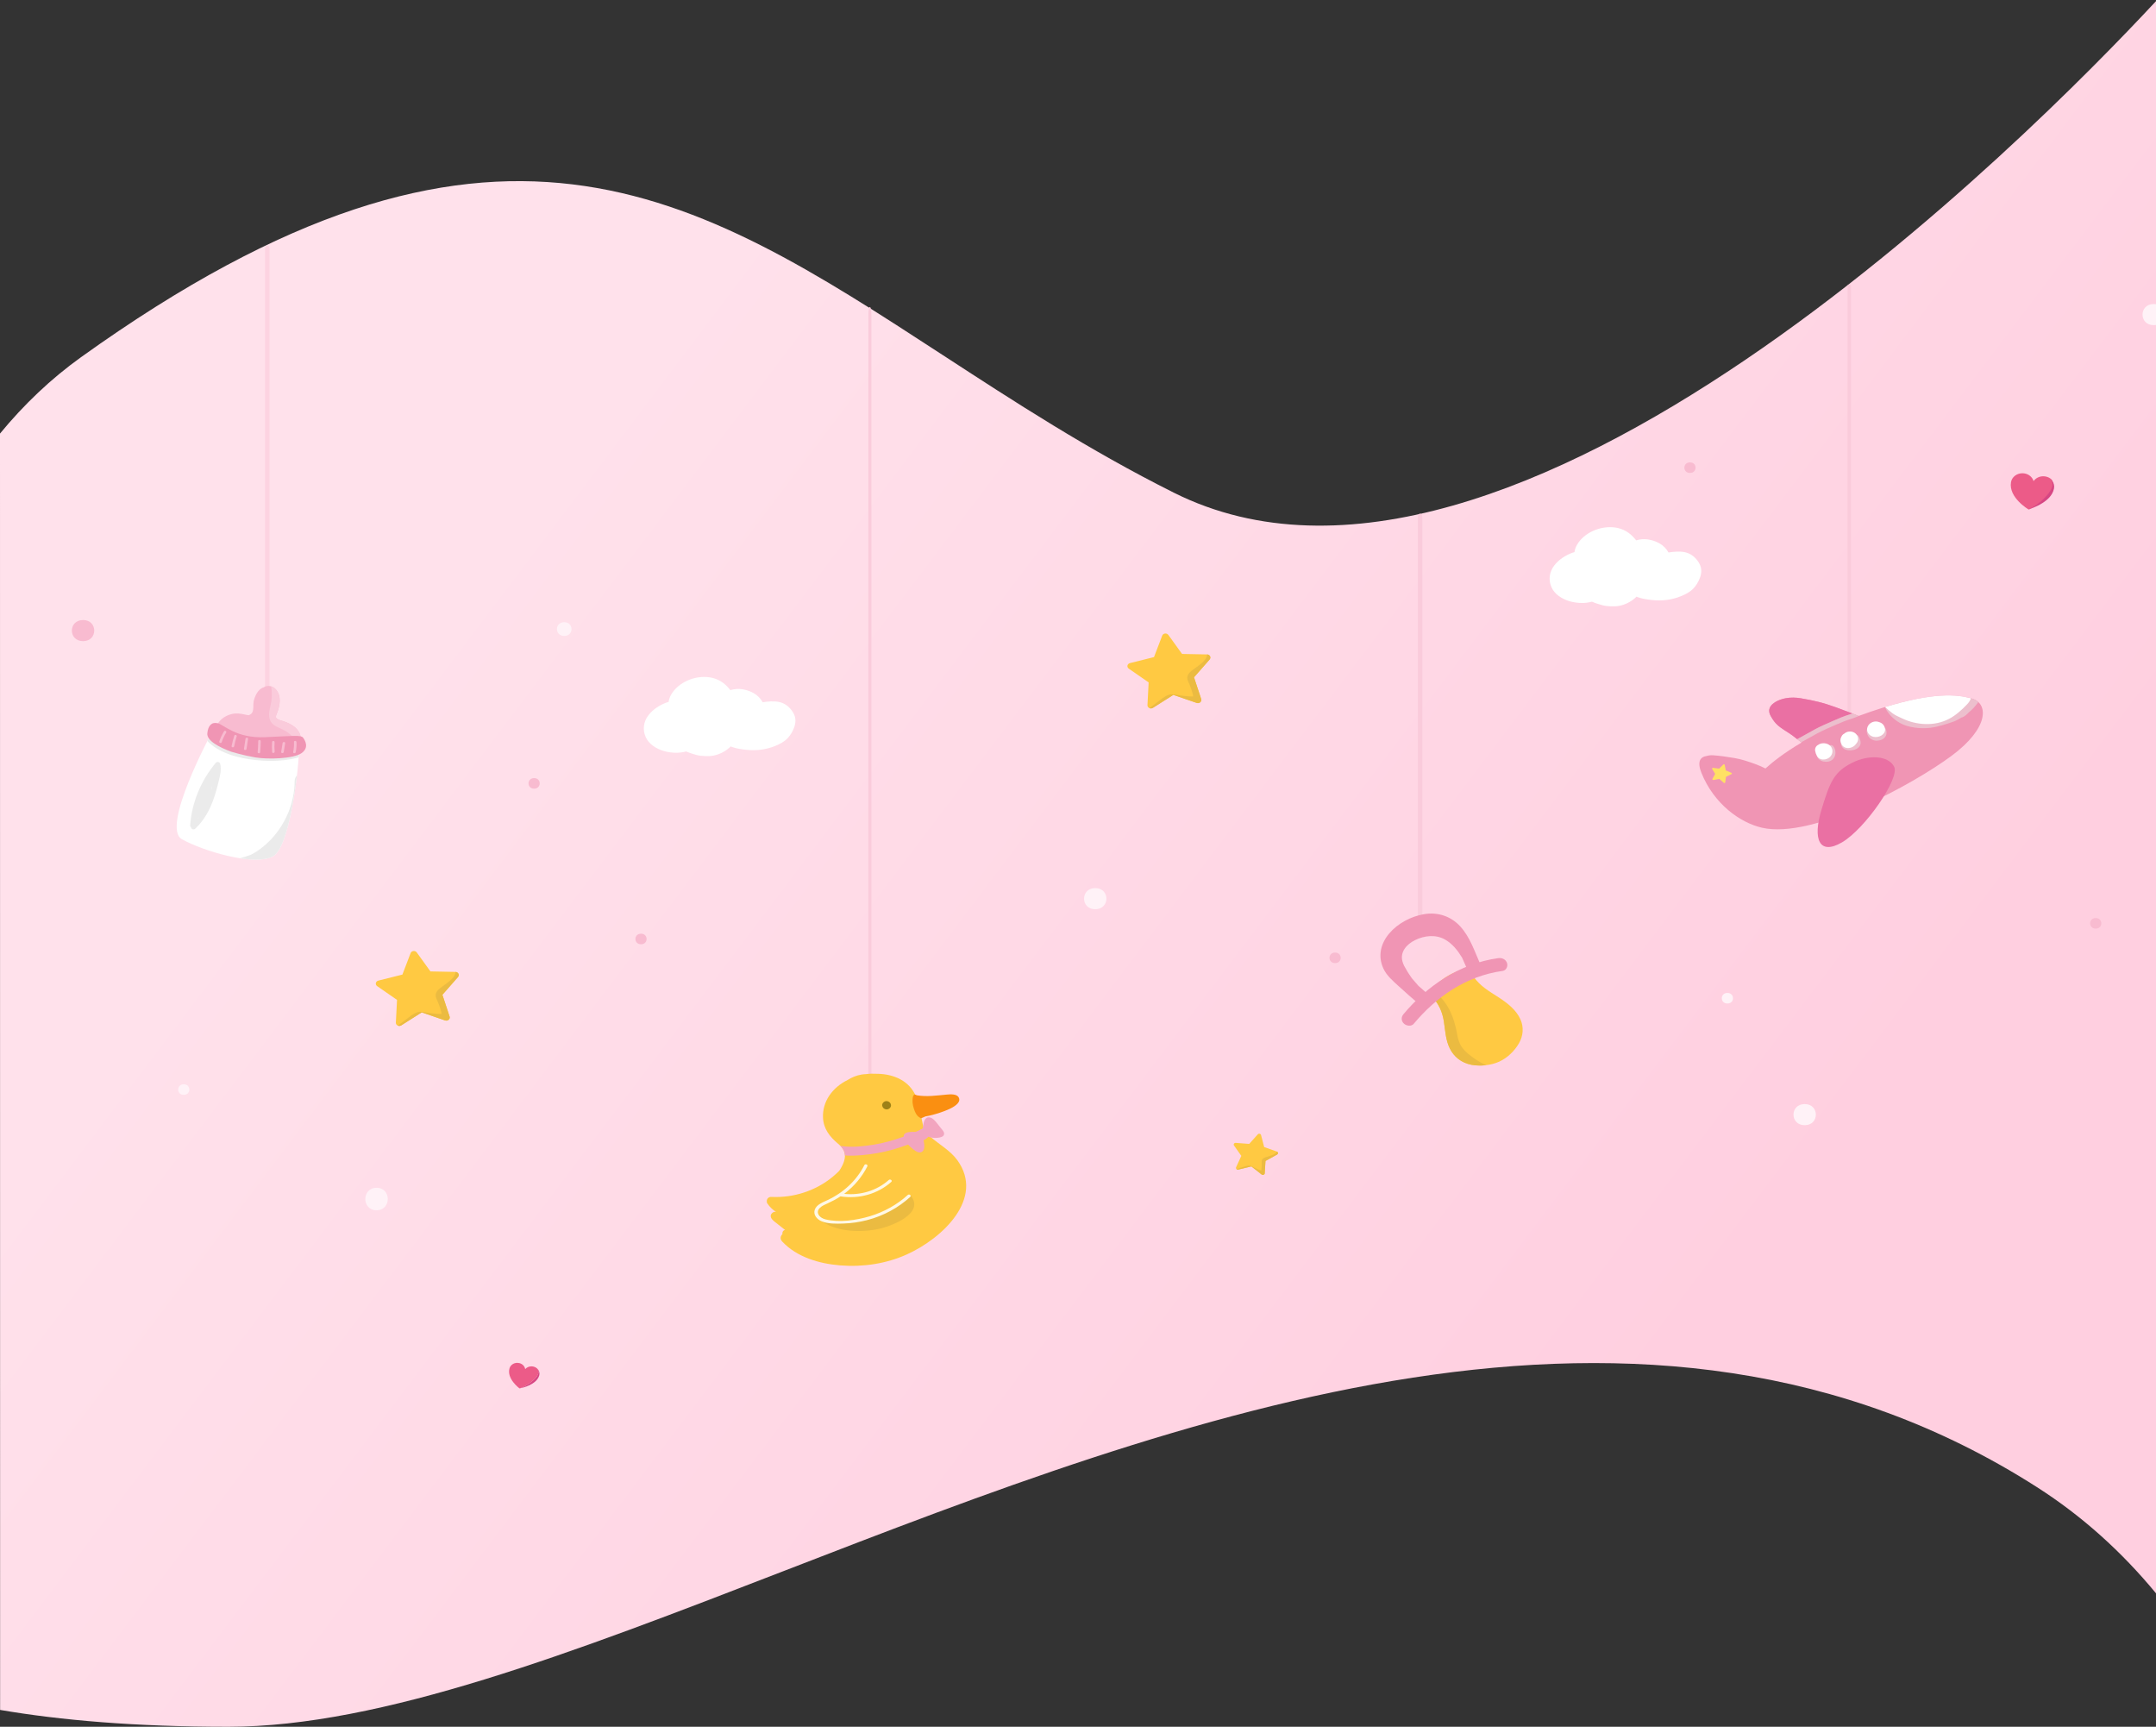 <svg width="1440" height="1153" viewBox="0 0 1440 1153" fill="none" xmlns="http://www.w3.org/2000/svg">
<rect x="0" y="0" width="1440" height="1153" fill="#333333" stroke="none"/>
<path fill-rule="evenodd" clip-rule="evenodd" d="M784.058 328.998C1009.34 441.605 1357.44 89.486 1440 0.772V1063.89C1417.27 1036.34 1390.92 1012.44 1360.5 992.999C1099.45 826.163 789.395 946.121 523.442 1049.01C382.896 1103.39 254.668 1153 152.5 1153C90.384 1153 40.354 1148.64 0.072 1141.75C0.038 843.033 0 472.282 0 289.498C16.063 270.007 34.046 252.889 54.122 238.498C329.09 41.407 462.636 128.343 629.747 237.129C677.151 267.989 727.257 300.607 784.058 328.998Z" fill="url(#paint0_linear)"/>
<path d="M251.5 808.112C241.491 808.112 241.509 793.112 251.5 793.112C261.509 793.112 261.491 808.112 251.5 808.112Z" fill="#FFF2F7"/>
<path d="M1205.35 751.316C1195.38 751.316 1195.39 737.203 1205.35 737.203C1215.32 737.203 1215.31 751.316 1205.35 751.316Z" fill="#FFF2F7"/>
<path d="M1438.47 217.114C1428.5 217.114 1428.52 203.001 1438.47 203.001C1439.01 203.001 1439.52 203.042 1440 203.119C1440 208 1440 211 1440 216.995C1439.52 217.073 1439.01 217.114 1438.47 217.114Z" fill="#FFF2F7"/>
<path d="M376.854 424.63C370.371 424.63 370.382 415.456 376.854 415.456C383.337 415.456 383.326 424.63 376.854 424.63Z" fill="#FFF2F7"/>
<path d="M1128.74 315.792C1123.75 315.792 1123.76 308.736 1128.74 308.736C1133.72 308.736 1133.72 315.792 1128.74 315.792Z" fill="#F8BBD0"/>
<path d="M122.737 731.056C117.75 731.056 117.758 723.999 122.737 723.999C127.724 723.999 127.716 731.056 122.737 731.056Z" fill="#FFF2F7"/>
<path d="M1153.74 670.056C1148.75 670.056 1148.76 662.999 1153.74 662.999C1158.72 662.999 1158.72 670.056 1153.74 670.056Z" fill="#FFF2F7"/>
<path d="M356.737 526.604C351.75 526.604 351.758 519.547 356.737 519.547C361.724 519.547 361.716 526.604 356.737 526.604Z" fill="#F8BBD0"/>
<path d="M1399.74 620.057C1394.75 620.057 1394.76 613 1399.74 613C1404.72 613 1404.72 620.057 1399.74 620.057Z" fill="#F8BBD0"/>
<path d="M731.509 607.107C721.536 607.107 721.552 592.994 731.509 592.994C741.484 592.994 741.466 607.107 731.509 607.107Z" fill="#FFF2F7"/>
<path d="M55.474 428.113C45.501 428.113 45.517 414 55.474 414C65.448 414 65.431 428.113 55.474 428.113Z" fill="#F8BBD0"/>
<path d="M428.131 630.508C423.145 630.508 423.153 623.451 428.131 623.451C433.118 623.451 433.11 630.508 428.131 630.508Z" fill="#F8BBD0"/>
<path d="M891.714 643.097C886.727 643.097 886.735 636.04 891.714 636.04C896.7 636.04 896.692 643.097 891.714 643.097Z" fill="#F8BBD0"/>
<path d="M1354.94 340.217C1354.94 340.217 1341.37 332.297 1343.16 321.924C1343.76 318.466 1347.03 316 1350.76 316C1351.15 316 1351.56 316.029 1351.97 316.087C1355.09 316.538 1357.48 318.643 1358.22 321.27C1359.6 319.278 1362.04 318.01 1364.71 318.01C1365.11 318.01 1365.51 318.039 1365.92 318.098C1369.63 318.632 1372.29 321.5 1372.41 324.802C1372.35 323.057 1371.57 321.433 1370.31 320.211C1371.15 321.737 1371.62 323.373 1371.05 325.131C1370.13 328.016 1367.77 330.631 1365.61 332.832C1362.72 335.779 1359.25 338.212 1355.45 340.069C1356.63 339.712 1359.71 338.695 1362.94 336.921C1358.82 339.184 1354.94 340.217 1354.94 340.217V340.217ZM1362.94 336.916C1362.96 336.906 1362.98 336.897 1362.99 336.887C1362.98 336.897 1362.96 336.907 1362.94 336.916ZM1363 336.883C1363.01 336.882 1363.01 336.88 1363.01 336.878C1363.01 336.88 1363.01 336.882 1363 336.883ZM1363.03 336.87C1363.03 336.868 1363.03 336.866 1363.04 336.864C1363.03 336.866 1363.03 336.868 1363.03 336.87ZM1363.05 336.857C1363.05 336.855 1363.06 336.854 1363.06 336.852C1363.06 336.854 1363.05 336.856 1363.05 336.857ZM1363.08 336.842C1363.08 336.842 1363.08 336.841 1363.08 336.84C1363.08 336.841 1363.08 336.842 1363.08 336.842ZM1372.3 326.242C1372.3 326.241 1372.3 326.241 1372.3 326.24C1372.3 326.241 1372.3 326.241 1372.3 326.242ZM1372.3 326.214C1372.3 326.212 1372.3 326.212 1372.3 326.211C1372.3 326.212 1372.3 326.212 1372.3 326.214ZM1372.31 326.186C1372.31 326.185 1372.31 326.184 1372.31 326.182C1372.31 326.184 1372.31 326.184 1372.31 326.186ZM1372.31 326.157C1372.31 326.156 1372.31 326.155 1372.31 326.153C1372.31 326.155 1372.31 326.157 1372.31 326.157ZM1372.32 326.125C1372.32 326.117 1372.32 326.109 1372.32 326.102C1372.32 326.109 1372.32 326.117 1372.32 326.125ZM1372.32 326.086C1372.32 326.083 1372.32 326.081 1372.33 326.079C1372.32 326.081 1372.32 326.084 1372.32 326.086ZM1372.33 326.06C1372.33 326.059 1372.33 326.058 1372.33 326.057C1372.33 326.058 1372.33 326.059 1372.33 326.06ZM1372.41 324.862C1372.41 324.861 1372.41 324.86 1372.41 324.858C1372.41 324.86 1372.41 324.861 1372.41 324.862ZM1372.41 324.846C1372.41 324.841 1372.41 324.837 1372.41 324.833C1372.41 324.838 1372.41 324.841 1372.41 324.846ZM1372.41 324.824C1372.41 324.818 1372.41 324.812 1372.41 324.806C1372.41 324.812 1372.41 324.818 1372.41 324.824Z" fill="#EC5B88"/>
<path d="M1362.94 336.92C1362.94 336.919 1362.94 336.917 1362.94 336.916C1362.94 336.917 1362.94 336.919 1362.94 336.92ZM1362.99 336.887C1363 336.885 1363 336.884 1363 336.883C1363 336.884 1363 336.885 1362.99 336.887ZM1363.01 336.878C1363.02 336.875 1363.02 336.872 1363.03 336.869C1363.02 336.872 1363.02 336.875 1363.01 336.878ZM1363.04 336.863C1363.04 336.861 1363.05 336.859 1363.05 336.856C1363.05 336.859 1363.04 336.861 1363.04 336.863ZM1363.06 336.851C1363.06 336.849 1363.07 336.845 1363.08 336.842C1363.07 336.845 1363.06 336.849 1363.06 336.851ZM1363.08 336.839C1367.15 334.575 1371.4 331.105 1372.3 326.242C1371.4 331.106 1367.15 334.575 1363.08 336.839ZM1372.3 326.239C1372.3 326.231 1372.3 326.222 1372.3 326.213C1372.3 326.222 1372.3 326.231 1372.3 326.239ZM1372.3 326.211C1372.3 326.203 1372.31 326.194 1372.31 326.186C1372.31 326.194 1372.3 326.203 1372.3 326.211ZM1372.31 326.182C1372.31 326.174 1372.31 326.165 1372.31 326.157C1372.31 326.165 1372.31 326.173 1372.31 326.182ZM1372.31 326.153C1372.31 326.143 1372.32 326.134 1372.32 326.124C1372.32 326.134 1372.31 326.143 1372.31 326.153ZM1372.32 326.101C1372.32 326.096 1372.32 326.091 1372.32 326.086C1372.32 326.091 1372.32 326.096 1372.32 326.101ZM1372.33 326.079C1372.33 326.072 1372.33 326.066 1372.33 326.059C1372.33 326.066 1372.33 326.072 1372.33 326.079ZM1372.33 326.056C1372.39 325.654 1372.42 325.255 1372.41 324.862C1372.42 325.255 1372.39 325.654 1372.33 326.056ZM1372.41 324.858C1372.41 324.853 1372.41 324.849 1372.41 324.845C1372.41 324.849 1372.41 324.853 1372.41 324.858ZM1372.41 324.832C1372.41 324.829 1372.41 324.827 1372.41 324.823C1372.41 324.827 1372.41 324.829 1372.41 324.832ZM1372.41 324.805C1372.41 324.804 1372.41 324.803 1372.41 324.801C1372.41 324.803 1372.41 324.804 1372.41 324.805Z" fill="#EC5B88"/>
<path d="M1355.02 340.035C1358.83 338.178 1362.29 335.745 1365.19 332.798C1367.35 330.597 1369.7 327.982 1370.63 325.097C1371.19 323.339 1370.72 321.703 1369.88 320.177C1371.15 321.399 1371.92 323.023 1371.98 324.768C1371.98 324.769 1371.98 324.771 1371.98 324.772C1371.98 324.778 1371.98 324.784 1371.98 324.79C1371.98 324.793 1371.98 324.796 1371.98 324.799C1371.98 324.803 1371.98 324.807 1371.98 324.811C1371.98 324.816 1371.98 324.82 1371.98 324.824C1371.98 324.826 1371.98 324.827 1371.98 324.828C1371.99 325.221 1371.97 325.621 1371.9 326.022C1371.9 326.024 1371.9 326.025 1371.9 326.026C1371.9 326.032 1371.9 326.039 1371.9 326.045C1371.9 326.047 1371.9 326.049 1371.9 326.052C1371.9 326.057 1371.9 326.063 1371.9 326.068C1371.89 326.075 1371.89 326.083 1371.89 326.091C1371.89 326.101 1371.89 326.11 1371.89 326.119C1371.89 326.121 1371.89 326.122 1371.89 326.123C1371.88 326.132 1371.88 326.14 1371.88 326.148C1371.88 326.149 1371.88 326.151 1371.88 326.152C1371.88 326.16 1371.88 326.169 1371.88 326.177C1371.88 326.178 1371.88 326.178 1371.88 326.18C1371.87 326.188 1371.87 326.197 1371.87 326.206C1371.87 326.207 1371.87 326.207 1371.87 326.208C1370.97 331.072 1366.72 334.541 1362.65 336.806C1362.65 336.807 1362.65 336.807 1362.65 336.808C1362.64 336.812 1362.64 336.815 1362.63 336.818C1362.63 336.82 1362.63 336.821 1362.62 336.823C1362.62 336.825 1362.61 336.828 1362.61 336.83C1362.61 336.832 1362.6 336.833 1362.6 336.836C1362.6 336.838 1362.59 336.841 1362.59 336.844C1362.58 336.845 1362.58 336.848 1362.58 336.849C1362.57 336.85 1362.57 336.852 1362.57 336.853C1362.55 336.863 1362.53 336.872 1362.52 336.882C1362.51 336.884 1362.51 336.885 1362.51 336.886C1359.29 338.66 1356.2 339.678 1355.02 340.035" fill="#D74683"/>
<path d="M530.032 476.352C528.514 473.516 526.029 470.888 522.852 469.519C519.446 468.051 515.58 468.191 511.928 468.555C511.066 468.641 510.229 468.759 509.412 468.909C507.986 466.403 505.945 464.24 503.256 462.753C499.974 460.937 495.786 459.801 491.933 460.042C490.525 460.129 489.131 460.398 487.788 460.811C487.55 460.496 487.307 460.184 487.05 459.882C485.338 457.86 483.437 456.071 481.057 454.713C478.953 453.512 476.526 452.647 474.075 452.275C464.092 450.759 452.95 455.624 448.237 463.849C447.34 465.416 446.816 467.03 446.58 468.666C445.658 468.924 444.754 469.229 443.885 469.591C439.118 471.581 434.571 474.937 432.017 479.165C429.269 483.713 429.349 489.302 432.135 493.779C434.785 498.034 440.162 500.885 445.269 501.945C448.231 502.559 451.389 502.844 454.412 502.488C455.708 502.336 457.014 502.1 458.272 501.756C460.518 502.74 462.887 503.482 465.295 504.134C467.032 504.603 468.843 504.733 470.643 504.833C472.551 504.939 474.432 504.899 476.312 504.559C480.38 503.822 483.95 501.983 486.965 499.399C487.332 499.085 487.683 498.748 488.018 498.394C488.291 498.518 488.566 498.636 488.848 498.741C491.843 499.857 495.235 500.295 498.432 500.65C505.135 501.394 511.758 500.557 517.914 498.018C520.956 496.762 523.815 495.262 526.036 492.941C527.94 490.952 529.316 488.554 530.281 486.079C531.56 482.8 531.745 479.553 530.032 476.352" fill="white"/>
<path d="M853.551 769.855C853.509 769.424 853.209 769.046 852.763 768.896L844.336 765.902L842.261 757.873C842.152 757.453 841.791 757.127 841.33 757.028C840.868 756.93 840.386 757.081 840.085 757.416L834.362 763.801L825.349 763.119C824.876 763.083 824.422 763.296 824.178 763.665C823.933 764.036 823.942 764.501 824.197 764.865L829.086 771.803L825.591 779.411C825.407 779.81 825.488 780.269 825.799 780.595C825.892 780.693 826.002 780.774 826.122 780.836C826.399 780.981 826.734 781.024 827.055 780.948L835.802 778.852L842.654 784.235C843.015 784.52 843.518 784.587 843.952 784.419C844.389 784.251 844.683 783.871 844.709 783.439L845.226 775.205L852.957 770.924C853.362 770.7 853.593 770.285 853.551 769.855" fill="#FFC942"/>
<path d="M842.766 784.313C842.727 784.289 842.689 784.263 842.654 784.235L835.802 778.851L827.054 780.948C826.95 780.973 826.843 780.985 826.738 780.985C826.521 780.985 826.308 780.933 826.122 780.836C826.118 780.834 826.114 780.832 826.11 780.83C826.114 780.832 826.118 780.834 826.122 780.836C826.308 780.933 826.521 780.985 826.738 780.985C826.843 780.985 826.95 780.973 827.054 780.948L835.802 778.851L842.654 784.235C842.689 784.263 842.727 784.289 842.766 784.313ZM844.705 783.474C844.706 783.473 844.706 783.472 844.706 783.471C844.706 783.472 844.706 783.473 844.705 783.474ZM844.707 783.465C844.707 783.463 844.707 783.462 844.707 783.46C844.707 783.462 844.707 783.463 844.707 783.465ZM844.708 783.455C844.708 783.453 844.708 783.451 844.708 783.45C844.708 783.451 844.708 783.453 844.708 783.455ZM826.109 780.83C826.107 780.828 826.104 780.827 826.102 780.826C826.104 780.827 826.107 780.828 826.109 780.83ZM853.55 769.855C853.546 769.811 853.54 769.769 853.53 769.726C853.54 769.769 853.546 769.811 853.55 769.855ZM853.53 769.725C853.53 769.724 853.529 769.723 853.529 769.721C853.529 769.723 853.53 769.724 853.53 769.725Z" fill="#D74683"/>
<path d="M843.461 784.508C843.216 784.508 842.975 784.443 842.766 784.314C842.728 784.29 842.69 784.263 842.654 784.235L835.802 778.852L827.055 780.948C826.95 780.973 826.843 780.985 826.738 780.985C826.522 780.985 826.309 780.933 826.122 780.836C826.118 780.835 826.115 780.832 826.111 780.83L826.11 780.83C826.108 780.828 826.105 780.827 826.102 780.826C826.009 780.775 825.925 780.71 825.848 780.638C827.001 780.254 828.159 779.878 829.323 779.521C830.845 779.054 832.57 778.312 834.215 778.312C834.296 778.312 834.376 778.315 834.456 778.318C835.454 778.365 836.242 778.826 837.066 779.281C837.948 779.768 838.849 780.221 839.773 780.634C840.577 780.993 841.395 781.326 842.23 781.619L842.325 781.651C842.378 781.408 842.468 781.146 842.49 780.989C842.726 779.345 842.757 777.684 842.668 776.03C842.569 774.191 843.481 773.398 845.262 772.73C847.496 771.891 851.679 771.241 852.849 768.931C853.202 769.081 853.451 769.376 853.529 769.721C853.529 769.723 853.53 769.724 853.53 769.725C853.53 769.726 853.53 769.726 853.53 769.726C853.54 769.769 853.547 769.811 853.551 769.855C853.554 769.888 853.556 769.922 853.556 769.955C853.556 770.348 853.331 770.717 852.957 770.924L845.226 775.205L844.709 783.439C844.709 783.443 844.708 783.446 844.708 783.45C844.708 783.451 844.708 783.453 844.708 783.455C844.708 783.456 844.708 783.458 844.708 783.46C844.708 783.462 844.708 783.463 844.708 783.465C844.707 783.467 844.707 783.469 844.707 783.471C844.707 783.472 844.707 783.473 844.706 783.474C844.685 783.697 844.591 783.903 844.445 784.073C844.233 784.258 843.988 784.396 843.717 784.484C843.632 784.501 843.546 784.508 843.461 784.508" fill="#EBBB41"/>
<path d="M177 466V165.773C177 164.587 177.749 163.999 178.499 163.999C179.25 163.999 180 164.587 180 165.773V465.597C179.785 465.576 179.568 465.565 179.351 465.565C178.569 465.565 177.779 465.706 177 466" fill="#FDD3E1"/>
<path d="M580 735V210.212C580 206.725 580.499 205 580.999 205C581.499 205 582 206.725 582 210.212V734.316C581.329 734.388 580.661 734.604 580 735Z" fill="#FACBDB"/>
<path d="M947 614V345.787C947 343.922 947.749 343 948.499 343C949.249 343 950 343.922 950 345.787V612.096C948.995 612.673 947.993 613.307 947 614Z" fill="#FACBDB"/>
<path d="M1236.32 479.388C1235.55 479.171 1234.77 478.964 1233.99 478.767V191.023C1233.99 190.338 1234.57 190 1235.15 190C1235.73 190 1236.32 190.338 1236.32 191.023V479.388Z" fill="#FACBDB"/>
<path d="M1317.42 466.589C1306.86 463.323 1287.4 461.215 1241.4 478.054C1240.07 477.493 1238.73 476.951 1237.35 476.443C1229.83 473.681 1222.4 470.586 1214.47 468.637C1210.65 467.697 1206.72 466.922 1202.79 466.261C1199.51 465.707 1196.17 465.615 1192.8 466.207C1188.12 467.027 1181.84 469.775 1181.64 474.479C1181.56 476.198 1182.47 477.755 1183.33 479.212C1184.3 480.854 1185.46 482.474 1186.9 483.831C1189.82 486.58 1193.72 488.616 1197.04 490.987C1198.79 492.231 1200.36 493.627 1202.07 494.89C1202.49 495.195 1202.9 495.488 1203.32 495.778C1191.44 502.77 1183.59 509.114 1179.16 513.122C1177.01 512.032 1174.72 511.044 1172.42 510.204C1167.97 508.582 1163.11 506.923 1158.33 506.137C1153.73 505.381 1148.98 504.633 1144.31 504.32C1142.95 504.228 1141.39 504.331 1139.99 504.757C1135.58 505.395 1133.31 508.476 1136.47 516.256C1144.82 536.824 1162.19 549.349 1176.9 552.701C1210.93 560.458 1277.84 523.596 1303.26 504.829C1328.68 486.06 1328.06 469.883 1317.42 466.589" fill="#F095B4"/>
<path d="M1237.26 509.217C1225.05 515.282 1222.22 521.853 1216.48 540.984C1210.73 560.115 1214.89 571.407 1230.27 562.461C1245.64 553.514 1269.1 519.603 1265.1 511.926C1261.1 504.249 1247.87 503.945 1237.26 509.217Z" fill="#EA70A3"/>
<path d="M1253.32 494.561C1249.09 494.561 1246.46 490.904 1246.83 487.398C1246.95 486.245 1247.93 485.713 1248.95 485.713C1250.17 485.713 1251.44 486.485 1251.29 487.87C1251.18 488.902 1251.96 490.447 1253.23 490.636C1253.4 490.662 1253.57 490.674 1253.72 490.674C1255.07 490.674 1255.79 489.748 1255.4 488.561C1254.9 487.001 1256.5 485.785 1257.89 485.785C1258.65 485.785 1259.35 486.14 1259.62 486.988C1260.19 488.737 1260.3 490.517 1259.05 492.153C1257.81 493.793 1255.81 494.449 1253.68 494.552C1253.56 494.558 1253.44 494.561 1253.32 494.561Z" fill="#ECBFCD"/>
<path d="M1235.59 501.039C1233.46 501.039 1231.42 500.417 1230.35 498.734C1229.14 496.836 1229.22 494.134 1230.16 492.085C1230.56 491.221 1231.34 490.857 1232.14 490.857C1233.56 490.857 1234.99 492.006 1234.29 493.538C1233.93 494.329 1233.81 495.542 1234.13 496.346C1234.37 496.954 1234.96 497.111 1235.61 497.111C1235.87 497.111 1236.15 497.084 1236.42 497.052C1237.39 496.936 1238.22 496.75 1238.17 495.802C1238.12 494.969 1237.68 494.168 1237.33 493.416C1236.63 491.895 1238.19 490.699 1239.65 490.699C1240.43 490.699 1241.18 491.037 1241.55 491.843C1242.37 493.624 1243.24 495.773 1242.31 497.722C1241.33 499.794 1238.82 500.834 1236.42 501.008C1236.14 501.028 1235.86 501.039 1235.59 501.039" fill="#ECBFCD"/>
<path d="M1219.63 508.65C1217.37 508.65 1215.1 507.778 1214.12 505.958C1213.18 504.22 1212.55 501.515 1214.05 499.798C1214.54 499.23 1215.17 498.995 1215.78 498.995C1217.29 498.995 1218.7 500.443 1217.79 501.856L1217.78 501.913C1217.68 502.177 1217.66 502.441 1217.72 502.705C1217.76 503.105 1217.92 503.62 1218.14 503.959C1218.49 504.508 1219.01 504.708 1219.75 504.708C1219.84 504.708 1219.93 504.705 1220.02 504.699C1221.87 504.59 1221.6 501.68 1220.83 500.759C1219.58 499.271 1221.24 497.533 1222.87 497.533C1223.45 497.533 1224.02 497.751 1224.46 498.278C1225.85 499.93 1226.27 502.689 1225.56 504.707C1224.75 506.982 1222.94 508.459 1220.19 508.632C1220 508.644 1219.82 508.65 1219.63 508.65" fill="#ECBFCD"/>
<path d="M1255.46 482.307C1255.37 482.264 1255.28 482.219 1255.18 482.181C1252.1 480.944 1248.57 482.397 1247.39 485.237C1246.22 488.057 1247.94 491.066 1251.09 491.939C1254.6 492.912 1259.33 490.527 1259.05 486.964C1258.88 484.82 1257.48 482.914 1255.46 482.307" fill="white"/>
<path d="M1234.66 488.522C1233.58 488.681 1232.64 489.148 1231.87 489.802C1230.99 490.23 1230.28 490.922 1229.89 491.908C1229.74 492.159 1229.62 492.422 1229.51 492.699C1229.06 493.934 1229.17 495.277 1229.77 496.38C1230.03 497.23 1230.53 497.99 1231.3 498.558C1232.92 499.76 1235.27 499.73 1237.16 498.833C1238.26 498.309 1239.1 497.56 1239.68 496.674C1242.96 493.309 1239.93 487.743 1234.66 488.522Z" fill="white"/>
<path d="M1222.07 497.646C1220.79 496.57 1218.9 496.101 1217.09 496.32C1216.75 496.361 1216.44 496.429 1216.15 496.517C1215.56 496.66 1214.98 496.925 1214.45 497.321C1213.68 497.691 1213.04 498.244 1212.64 499.121C1212.21 500.048 1212.17 501.142 1212.54 502.077C1212.63 502.743 1212.86 503.388 1213.21 503.974C1213.64 505.311 1214.54 506.395 1216.08 506.891C1217.94 507.486 1220.08 507.083 1221.63 505.943C1224.52 503.819 1224.64 499.794 1222.07 497.646Z" fill="white"/>
<path d="M1284.54 486.233C1280.64 486.232 1276.75 485.682 1273.26 484.599C1267.14 482.697 1261.58 477.79 1259.18 472.572C1259.11 472.41 1259.06 472.253 1259.04 472.099C1260.49 471.655 1261.91 471.233 1263.3 470.832L1263.4 470.999C1266.88 478.564 1275.84 482.311 1284.93 482.311C1287.68 482.311 1290.45 481.968 1293.08 481.283C1296 480.522 1299.01 479.736 1301.83 478.694C1304.34 477.768 1306.38 476.629 1308.45 475.257C1310.49 472.101 1312.73 468.966 1314.91 465.888C1315.73 466.093 1316.5 466.309 1317.23 466.53C1317.23 466.531 1317.23 466.532 1317.23 466.532C1317.23 466.533 1317.24 466.534 1317.24 466.534C1317.25 466.538 1317.26 466.542 1317.28 466.546C1317.28 466.546 1317.28 466.547 1317.28 466.549C1317.3 466.552 1317.31 466.556 1317.32 466.561C1317.32 466.561 1317.33 466.561 1317.33 466.561C1317.34 466.566 1317.36 466.57 1317.37 466.575C1317.39 466.58 1317.4 466.585 1317.42 466.589C1317.43 466.592 1317.44 466.597 1317.45 466.6C1317.45 466.6 1317.45 466.6 1317.45 466.6C1317.46 466.604 1317.48 466.607 1317.49 466.611C1317.49 466.611 1317.49 466.611 1317.49 466.611C1318.97 467.08 1320.25 467.8 1321.3 468.743C1321.11 469.038 1320.92 469.318 1320.73 469.572C1319.09 471.808 1317.27 473.838 1315.02 475.6C1313.76 476.974 1312.28 478.304 1310.56 479.01C1310.37 479.086 1310.18 479.13 1309.99 479.153C1308.36 480.196 1306.66 481.131 1304.76 481.834C1301.21 483.149 1297.5 484.23 1293.8 485.144C1290.85 485.873 1287.7 486.233 1284.54 486.233" fill="#ECBFCD"/>
<path d="M1270.41 479.663C1279.9 484.224 1291.97 485.164 1301.87 479.951C1306.5 477.509 1310.46 473.826 1313.91 470.198C1315.08 468.972 1315.92 467.648 1316.39 466.284C1307.15 463.649 1291.39 462.201 1259.05 472.096C1260.62 473.574 1262.29 474.992 1264.03 476.286C1266 477.743 1268.18 478.593 1270.41 479.663" fill="white"/>
<path d="M1212.38 486.9C1216.3 484.787 1220.46 483.099 1224.54 481.275C1228.01 479.727 1231.62 478.17 1235.31 477.089C1235.98 476.892 1236.63 476.661 1237.28 476.416C1229.78 473.66 1222.38 470.58 1214.47 468.637C1210.65 467.697 1206.71 466.922 1202.79 466.261C1199.51 465.707 1196.17 465.615 1192.8 466.207C1188.12 467.028 1181.84 469.775 1181.64 474.48C1181.56 476.198 1182.47 477.755 1183.33 479.213C1184.3 480.854 1185.46 482.474 1186.9 483.831C1189.82 486.58 1193.72 488.617 1197.04 490.987C1198.19 491.808 1199.27 492.695 1200.36 493.567L1200.47 493.5C1204.49 491.379 1208.37 489.066 1212.38 486.9" fill="#EA70A3"/>
<path d="M1203.08 495.611C1202.75 495.374 1202.41 495.137 1202.07 494.89C1202.06 494.88 1202.04 494.868 1202.03 494.858C1202.02 494.851 1202.01 494.844 1202 494.838C1202 494.832 1201.99 494.827 1201.98 494.821C1201.97 494.816 1201.96 494.81 1201.96 494.805C1201.41 494.403 1200.89 493.985 1200.36 493.567L1200.47 493.5C1204.49 491.379 1208.37 489.066 1212.38 486.9C1216.3 484.788 1220.46 483.099 1224.54 481.275C1228.01 479.727 1231.62 478.17 1235.31 477.089C1235.98 476.892 1236.63 476.661 1237.28 476.417C1237.3 476.425 1237.32 476.434 1237.35 476.443C1238.73 476.951 1240.07 477.494 1241.4 478.055C1241.5 478.017 1241.61 477.981 1241.71 477.944C1240.27 478.59 1238.83 479.225 1237.3 479.707C1233.64 480.853 1230.08 482.21 1226.6 483.745C1222.25 485.663 1217.88 487.498 1213.71 489.72C1210.13 491.633 1206.66 493.702 1203.08 495.611" fill="#ECBFCD"/>
<path d="M1156.72 516.465C1156.71 516.269 1156.59 516.09 1156.39 516.01L1152.66 514.441L1151.96 510.747C1151.92 510.554 1151.77 510.396 1151.56 510.34C1151.36 510.285 1151.13 510.341 1150.99 510.484L1148.2 513.237L1144.13 512.7C1143.92 512.673 1143.7 512.757 1143.58 512.919C1143.46 513.081 1143.45 513.292 1143.56 513.463L1145.56 516.733L1143.75 520.095C1143.65 520.272 1143.68 520.481 1143.81 520.637L1143.95 520.755C1144.07 520.828 1144.22 520.856 1144.37 520.829L1148.4 520.099L1151.34 522.713C1151.5 522.851 1151.72 522.894 1151.92 522.828C1152.13 522.763 1152.27 522.598 1152.3 522.403L1152.78 518.682L1156.42 516.935C1156.61 516.843 1156.72 516.661 1156.72 516.465" fill="#FFE163"/>
<path d="M141.254 489.476C140.801 490.338 107.31 552.443 121.503 560.367C135.696 568.292 170.013 578.603 182.406 571.766C194.799 564.93 200.951 501.066 199.497 497.193C198.044 493.319 145.685 481.039 141.254 489.476" fill="white"/>
<path d="M180.876 508.077C177.573 508.077 174.294 507.885 171.116 507.547C159.244 506.285 146.626 503.104 138.498 494.771C140.12 491.586 141.176 489.624 141.254 489.476C141.393 489.212 141.578 488.969 141.808 488.744C142.391 489.013 142.919 489.415 143.347 489.913C150.026 497.695 162.527 500.056 172.742 501.142C175.368 501.42 178.117 501.578 180.908 501.578C187.275 501.578 193.86 500.759 199.686 498.699C199.747 500.193 199.675 502.614 199.474 505.687C193.525 507.384 187.156 508.077 180.876 508.077" fill="#EBEBEB"/>
<path d="M129.236 553.803C128.382 553.803 127.595 553.141 127.513 552.277C127.183 552.043 126.974 551.668 127.012 551.143C128.114 535.96 134.075 521.399 144.153 509.272C144.438 508.929 144.868 508.778 145.31 508.778C146.058 508.778 146.842 509.21 147.024 509.879C148.105 513.856 146.963 517.877 146.03 521.783C145.115 525.615 144.092 529.431 142.78 533.169C140.181 540.575 136.425 547.691 130.422 553.313C130.056 553.656 129.638 553.803 129.236 553.803V553.803ZM132.393 546.173C132.283 546.311 132.153 546.418 132.007 546.497C131.987 546.584 131.969 546.671 131.949 546.757C132.099 546.564 132.247 546.369 132.393 546.173ZM132.691 545.607C132.656 545.687 132.622 545.768 132.587 545.848C132.547 545.944 132.498 546.029 132.444 546.106C132.558 545.952 132.671 545.796 132.784 545.642L132.691 545.607V545.607ZM141.814 524.647C141.582 525.325 141.335 525.999 141.077 526.67C141.129 526.722 141.175 526.78 141.218 526.839C141.423 526.11 141.622 525.379 141.814 524.647Z" fill="#EBEBEB"/>
<path d="M182.373 571.785C182.384 571.778 182.395 571.773 182.406 571.766C182.395 571.773 182.384 571.779 182.373 571.785ZM182.428 571.755C182.43 571.753 182.432 571.752 182.434 571.751C182.432 571.753 182.43 571.753 182.428 571.755ZM182.45 571.743C182.452 571.741 182.455 571.74 182.457 571.738C182.454 571.74 182.452 571.741 182.45 571.743ZM182.475 571.728C182.477 571.727 182.477 571.727 182.478 571.726C182.477 571.727 182.476 571.727 182.475 571.728ZM182.499 571.715C182.501 571.713 182.504 571.711 182.506 571.71C182.504 571.711 182.501 571.713 182.499 571.715ZM182.521 571.701C182.523 571.7 182.526 571.698 182.528 571.697C182.526 571.699 182.523 571.7 182.521 571.701ZM182.545 571.688C182.546 571.687 182.548 571.686 182.55 571.684C182.548 571.686 182.547 571.686 182.545 571.688ZM182.571 571.672C182.573 571.671 182.575 571.669 182.578 571.668C182.576 571.669 182.573 571.671 182.571 571.672ZM182.592 571.659C182.595 571.658 182.598 571.656 182.6 571.654C182.598 571.656 182.595 571.658 182.592 571.659ZM182.615 571.646C182.617 571.644 182.62 571.643 182.622 571.642C182.619 571.643 182.618 571.644 182.615 571.646ZM182.642 571.629C182.644 571.627 182.646 571.627 182.648 571.625C182.646 571.626 182.644 571.628 182.642 571.629ZM182.664 571.616C182.666 571.614 182.67 571.612 182.672 571.611C182.669 571.612 182.666 571.614 182.664 571.616ZM182.686 571.602C182.688 571.601 182.691 571.599 182.693 571.597C182.69 571.599 182.688 571.6 182.686 571.602ZM182.714 571.585C182.715 571.584 182.717 571.582 182.719 571.581C182.717 571.582 182.716 571.584 182.714 571.585ZM182.734 571.571C182.738 571.569 182.74 571.567 182.744 571.565C182.74 571.567 182.738 571.569 182.734 571.571ZM182.756 571.557C182.759 571.555 182.762 571.554 182.765 571.552C182.762 571.554 182.759 571.555 182.756 571.557ZM182.78 571.542C182.783 571.54 182.787 571.537 182.791 571.535C182.787 571.538 182.783 571.54 182.78 571.542ZM182.806 571.525C182.808 571.523 182.812 571.522 182.815 571.52C182.812 571.522 182.808 571.523 182.806 571.525ZM182.827 571.511C182.829 571.51 182.834 571.507 182.836 571.505C182.833 571.507 182.83 571.509 182.827 571.511ZM182.85 571.496C182.852 571.494 182.855 571.493 182.857 571.491C182.854 571.493 182.852 571.494 182.85 571.496ZM182.876 571.478C182.88 571.476 182.883 571.474 182.886 571.471C182.883 571.474 182.88 571.476 182.876 571.478ZM182.898 571.463C182.901 571.461 182.904 571.46 182.907 571.458C182.904 571.46 182.901 571.461 182.898 571.463ZM182.92 571.448C182.923 571.446 182.925 571.445 182.928 571.443C182.926 571.445 182.923 571.446 182.92 571.448ZM182.948 571.429C182.951 571.428 182.953 571.426 182.955 571.424C182.953 571.426 182.951 571.427 182.948 571.429ZM182.969 571.414C182.972 571.413 182.975 571.41 182.978 571.408C182.975 571.41 182.972 571.413 182.969 571.414ZM182.991 571.399C182.993 571.398 182.997 571.395 182.999 571.393C182.996 571.396 182.994 571.397 182.991 571.399ZM183.019 571.379C183.021 571.377 183.023 571.376 183.027 571.374C183.023 571.376 183.021 571.377 183.019 571.379ZM183.039 571.364C183.043 571.362 183.045 571.361 183.049 571.357C183.045 571.36 183.043 571.362 183.039 571.364ZM183.061 571.349C183.063 571.347 183.067 571.344 183.07 571.342C183.067 571.344 183.063 571.347 183.061 571.349ZM183.084 571.332C183.089 571.328 183.093 571.325 183.098 571.322C183.093 571.325 183.089 571.329 183.084 571.332ZM183.109 571.314C183.113 571.31 183.116 571.309 183.12 571.305C183.116 571.308 183.113 571.31 183.109 571.314ZM183.131 571.297C183.135 571.295 183.137 571.293 183.141 571.29C183.137 571.292 183.134 571.295 183.131 571.297ZM183.15 571.283C183.157 571.278 183.164 571.272 183.171 571.267C183.164 571.273 183.157 571.278 183.15 571.283ZM183.18 571.261C183.183 571.258 183.188 571.255 183.19 571.253C183.187 571.255 183.183 571.258 183.18 571.261ZM183.201 571.245C183.205 571.242 183.208 571.239 183.212 571.237C183.208 571.239 183.204 571.242 183.201 571.245ZM183.221 571.229C183.227 571.225 183.233 571.22 183.239 571.215C183.234 571.22 183.227 571.225 183.221 571.229ZM183.25 571.207C183.254 571.204 183.258 571.201 183.261 571.198C183.258 571.201 183.254 571.204 183.25 571.207ZM183.271 571.19C183.274 571.188 183.279 571.185 183.282 571.182C183.278 571.185 183.275 571.188 183.271 571.19ZM183.292 571.175C183.295 571.171 183.299 571.169 183.302 571.166C183.299 571.169 183.295 571.171 183.292 571.175ZM183.321 571.151C183.324 571.149 183.328 571.146 183.332 571.143C183.328 571.146 183.324 571.148 183.321 571.151ZM183.341 571.135C183.346 571.132 183.348 571.129 183.352 571.126C183.349 571.129 183.345 571.132 183.341 571.135ZM183.361 571.119C183.365 571.115 183.368 571.113 183.373 571.109C183.369 571.113 183.365 571.116 183.361 571.119ZM183.383 571.102C183.389 571.096 183.395 571.092 183.401 571.086C183.395 571.091 183.389 571.097 183.383 571.102ZM183.411 571.078C183.415 571.075 183.419 571.072 183.422 571.069C183.418 571.072 183.415 571.075 183.411 571.078ZM183.431 571.062C183.435 571.059 183.44 571.055 183.443 571.052C183.439 571.056 183.435 571.059 183.431 571.062ZM183.451 571.045C183.458 571.039 183.466 571.034 183.473 571.027C183.466 571.034 183.458 571.04 183.451 571.045ZM183.481 571.02C183.484 571.018 183.489 571.014 183.493 571.01C183.489 571.014 183.485 571.017 183.481 571.02ZM183.501 571.004C183.504 571.001 183.51 570.997 183.513 570.993C183.51 570.997 183.504 571.001 183.501 571.004ZM183.519 570.988C183.528 570.981 183.535 570.975 183.543 570.968C183.535 570.975 183.528 570.982 183.519 570.988ZM183.551 570.961C183.554 570.958 183.559 570.955 183.563 570.952C183.558 570.955 183.555 570.958 183.551 570.961ZM183.571 570.945C183.575 570.941 183.578 570.937 183.583 570.933C183.579 570.937 183.575 570.941 183.571 570.945ZM183.59 570.928C183.6 570.918 183.609 570.91 183.62 570.901C183.61 570.91 183.6 570.919 183.59 570.928ZM183.62 570.901C183.624 570.898 183.629 570.893 183.633 570.89C183.629 570.893 183.624 570.898 183.62 570.901ZM183.64 570.884C183.644 570.88 183.648 570.876 183.653 570.873C183.648 570.876 183.644 570.88 183.64 570.884ZM183.66 570.866C183.675 570.853 183.69 570.839 183.704 570.826C183.69 570.84 183.675 570.853 183.66 570.866ZM183.709 570.822C183.713 570.819 183.719 570.813 183.723 570.809C183.718 570.814 183.714 570.818 183.709 570.822ZM183.728 570.805C183.744 570.791 183.759 570.777 183.775 570.762C183.76 570.777 183.744 570.791 183.728 570.805ZM183.778 570.759C183.783 570.755 183.788 570.75 183.793 570.745C183.789 570.75 183.783 570.755 183.778 570.759ZM183.797 570.742C183.819 570.722 183.841 570.7 183.863 570.68C183.841 570.701 183.819 570.721 183.797 570.742ZM183.866 570.678C183.911 570.635 183.957 570.59 184.004 570.546C183.957 570.591 183.912 570.634 183.866 570.678ZM184.004 570.544C184.01 570.539 184.015 570.534 184.021 570.528C184.015 570.534 184.01 570.539 184.004 570.544ZM184.022 570.527C184.045 570.504 184.067 570.482 184.09 570.459C184.067 570.482 184.045 570.505 184.022 570.527ZM184.091 570.458C184.189 570.36 184.286 570.258 184.383 570.153C184.286 570.257 184.188 570.36 184.091 570.458ZM184.383 570.152C191.42 562.505 196.174 536.57 198.351 517.751C196.174 536.569 191.419 562.504 184.383 570.152Z" fill="#D74683"/>
<path d="M170.932 574C167.659 574 164.065 573.669 160.328 573.089C162.761 572.407 165.158 571.642 167.501 570.767C172.405 568.286 176.719 564.884 180.44 561.057C190.918 550.278 196.706 535.883 196.817 521.519C196.828 520.096 197.391 518.759 198.351 517.751C196.173 536.57 191.419 562.505 184.383 570.152C184.383 570.153 184.383 570.152 184.383 570.153C184.286 570.258 184.189 570.359 184.091 570.458C184.091 570.458 184.091 570.458 184.09 570.459C184.067 570.482 184.045 570.504 184.022 570.527C184.021 570.527 184.021 570.527 184.021 570.528C184.015 570.534 184.01 570.539 184.004 570.544L184.003 570.545C183.957 570.59 183.911 570.634 183.866 570.678C183.865 570.678 183.864 570.68 183.863 570.68C183.841 570.7 183.819 570.722 183.797 570.742C183.795 570.743 183.795 570.744 183.793 570.745C183.788 570.75 183.783 570.755 183.778 570.759C183.777 570.76 183.776 570.761 183.775 570.762C183.759 570.777 183.744 570.79 183.728 570.805C183.726 570.807 183.725 570.807 183.723 570.809C183.719 570.813 183.713 570.819 183.709 570.822C183.707 570.824 183.705 570.825 183.704 570.826C183.69 570.839 183.674 570.853 183.66 570.866C183.657 570.868 183.655 570.871 183.652 570.872C183.648 570.876 183.644 570.88 183.64 570.884C183.638 570.886 183.635 570.888 183.633 570.889C183.629 570.893 183.624 570.898 183.62 570.901C183.619 570.901 183.62 570.901 183.619 570.901C183.609 570.91 183.6 570.918 183.59 570.928C183.588 570.929 183.585 570.931 183.583 570.933C183.578 570.937 183.575 570.941 183.571 570.945C183.568 570.946 183.565 570.949 183.562 570.951C183.559 570.955 183.554 570.958 183.551 570.961C183.548 570.963 183.546 570.965 183.543 570.968C183.535 570.975 183.527 570.981 183.519 570.988C183.517 570.99 183.516 570.991 183.513 570.993C183.51 570.996 183.504 571.001 183.501 571.004C183.498 571.006 183.495 571.008 183.493 571.01C183.489 571.013 183.484 571.018 183.481 571.02C183.478 571.023 183.476 571.025 183.472 571.027C183.466 571.033 183.458 571.039 183.45 571.045C183.448 571.047 183.445 571.05 183.443 571.052C183.44 571.055 183.435 571.059 183.431 571.062C183.428 571.064 183.425 571.067 183.422 571.069C183.419 571.072 183.415 571.075 183.411 571.078C183.408 571.081 183.404 571.084 183.401 571.086C183.395 571.092 183.389 571.096 183.383 571.102C183.379 571.104 183.376 571.107 183.373 571.109C183.368 571.113 183.365 571.115 183.361 571.119C183.358 571.121 183.355 571.124 183.352 571.126C183.348 571.129 183.345 571.132 183.341 571.135C183.338 571.137 183.334 571.14 183.332 571.142C183.328 571.146 183.324 571.149 183.321 571.151C183.315 571.156 183.308 571.161 183.302 571.166C183.299 571.169 183.295 571.171 183.292 571.174C183.288 571.177 183.285 571.179 183.282 571.182C183.279 571.184 183.274 571.188 183.271 571.19C183.268 571.193 183.264 571.196 183.261 571.198C183.258 571.201 183.253 571.204 183.25 571.207C183.246 571.209 183.243 571.212 183.239 571.215C183.233 571.219 183.227 571.225 183.221 571.229C183.218 571.231 183.215 571.234 183.211 571.236C183.208 571.239 183.205 571.242 183.201 571.245C183.197 571.247 183.194 571.25 183.19 571.253C183.187 571.255 183.183 571.258 183.18 571.261C183.177 571.263 183.174 571.265 183.171 571.267C183.164 571.272 183.157 571.278 183.15 571.283C183.148 571.285 183.144 571.288 183.141 571.29C183.137 571.293 183.135 571.295 183.13 571.297C183.127 571.3 183.124 571.303 183.119 571.305C183.116 571.308 183.113 571.31 183.109 571.313C183.106 571.316 183.102 571.319 183.097 571.322C183.093 571.325 183.089 571.328 183.084 571.332C183.079 571.335 183.075 571.339 183.07 571.342C183.067 571.344 183.063 571.347 183.06 571.349C183.056 571.352 183.052 571.355 183.049 571.357C183.045 571.36 183.043 571.362 183.039 571.364C183.036 571.367 183.03 571.37 183.027 571.374C183.023 571.375 183.021 571.377 183.019 571.379C183.012 571.384 183.005 571.389 182.999 571.393C182.997 571.395 182.993 571.397 182.991 571.399C182.986 571.402 182.982 571.405 182.978 571.408C182.975 571.41 182.972 571.412 182.969 571.414C182.964 571.417 182.959 571.421 182.955 571.424C182.953 571.426 182.951 571.427 182.948 571.429C182.941 571.434 182.935 571.438 182.928 571.443C182.925 571.444 182.923 571.446 182.92 571.448C182.916 571.451 182.911 571.454 182.907 571.458C182.904 571.459 182.901 571.461 182.898 571.463C182.894 571.466 182.89 571.469 182.886 571.471C182.883 571.474 182.88 571.476 182.876 571.478C182.87 571.482 182.863 571.486 182.857 571.491C182.855 571.493 182.852 571.494 182.85 571.496C182.845 571.499 182.841 571.502 182.836 571.505C182.834 571.506 182.829 571.51 182.827 571.511C182.823 571.513 182.819 571.516 182.815 571.52C182.812 571.521 182.808 571.523 182.806 571.525C182.801 571.528 182.795 571.531 182.79 571.535C182.787 571.537 182.783 571.54 182.779 571.542C182.775 571.545 182.769 571.548 182.764 571.552C182.762 571.554 182.759 571.555 182.756 571.557C182.752 571.56 182.747 571.563 182.744 571.565C182.74 571.567 182.738 571.569 182.734 571.571C182.729 571.575 182.725 571.578 182.719 571.581C182.717 571.582 182.715 571.583 182.714 571.585C182.707 571.588 182.7 571.593 182.693 571.597C182.691 571.598 182.687 571.601 182.685 571.602C182.681 571.605 182.676 571.608 182.672 571.61C182.67 571.612 182.665 571.614 182.663 571.616C182.658 571.619 182.654 571.622 182.648 571.625C182.646 571.627 182.644 571.627 182.642 571.629C182.635 571.633 182.628 571.637 182.622 571.642C182.619 571.643 182.617 571.644 182.615 571.645C182.61 571.649 182.605 571.652 182.6 571.654C182.597 571.656 182.595 571.657 182.592 571.659C182.587 571.662 182.582 571.665 182.578 571.668C182.575 571.669 182.573 571.671 182.571 571.672C182.564 571.676 182.557 571.681 182.55 571.684C182.548 571.686 182.546 571.687 182.545 571.687C182.539 571.691 182.534 571.694 182.528 571.697C182.526 571.698 182.523 571.7 182.521 571.701C182.516 571.704 182.511 571.707 182.506 571.71C182.504 571.711 182.501 571.712 182.499 571.714C182.492 571.718 182.485 571.723 182.478 571.726C182.477 571.727 182.477 571.727 182.475 571.728C182.469 571.731 182.463 571.735 182.457 571.738C182.455 571.739 182.452 571.741 182.45 571.743C182.444 571.745 182.439 571.748 182.434 571.751C182.432 571.752 182.43 571.753 182.428 571.754C182.42 571.758 182.413 571.763 182.406 571.766C182.395 571.773 182.384 571.778 182.373 571.785C179.534 573.339 175.553 574 170.932 574" fill="#EBEBEB"/>
<path d="M200.841 492.464C200.601 489.722 198.942 487.2 196.721 485.394C194.363 483.477 191.453 482.283 188.5 481.335C187.318 480.956 185.941 480.66 184.968 479.898C183.818 478.998 184.357 477.707 184.82 476.597C186.93 471.526 188.288 464.756 184.099 460.186C182.141 458.048 179.007 457.291 176.323 458.806C176.2 458.876 176.082 458.95 175.965 459.025C172.202 460.135 170.041 465.21 169.419 468.385C168.974 470.657 169.541 473.236 168.644 475.412C168.206 476.473 167.264 477.09 166.183 477.555C165.35 477.506 164.517 477.332 163.717 477.149C160.809 476.485 158.05 476.057 155.083 476.703C152.412 477.284 149.869 478.521 147.905 480.278C146.939 481.143 146.103 482.119 145.435 483.192L145.354 483.341C144.693 484.188 144.182 485.172 144.282 486.194C144.421 487.616 145.753 488.391 146.936 489.141C149.514 490.776 152.395 492.02 155.346 492.981C161.717 495.054 168.549 495.974 175.209 496.911C178.802 497.417 182.405 497.862 186.015 498.244C189.474 498.61 193.098 499.062 196.563 498.497C199.808 497.968 201.084 495.231 200.841 492.464" fill="#F8BBD0"/>
<path d="M200.842 492.465C200.608 489.787 199.02 487.319 196.877 485.522C199.02 487.319 200.608 489.787 200.842 492.465ZM188.39 481.3C187.234 480.937 185.912 480.636 184.969 479.898C185.912 480.636 187.234 480.937 188.39 481.3ZM184.083 460.168C184.081 460.166 184.08 460.164 184.078 460.162C184.08 460.164 184.081 460.166 184.083 460.168ZM184.064 460.147C184.063 460.146 184.061 460.145 184.061 460.143C184.061 460.145 184.063 460.146 184.064 460.147Z" fill="#DC3166"/>
<path d="M199.865 496.525C199.062 496.311 198.318 495.818 197.771 494.972C195.649 491.69 192.71 489.031 189.038 487.2C185.258 485.313 181.341 484.342 180.096 480.069C178.963 476.179 180.665 472.224 181.205 468.383C181.678 465.03 181.626 461.631 181.115 458.289C182.22 458.627 183.24 459.264 184.06 460.143C184.06 460.144 184.062 460.145 184.063 460.147C184.068 460.152 184.073 460.157 184.077 460.162C184.079 460.164 184.08 460.165 184.082 460.167C184.088 460.174 184.094 460.18 184.099 460.186C188.182 464.641 186.995 471.183 184.979 476.208C184.926 476.339 184.873 476.469 184.82 476.597C184.562 477.218 184.279 477.894 184.281 478.527C184.282 479.028 184.46 479.501 184.968 479.898C185.911 480.636 187.233 480.937 188.389 481.3C188.426 481.312 188.463 481.323 188.5 481.335C191.453 482.283 194.363 483.477 196.721 485.394C196.772 485.436 196.824 485.479 196.876 485.522C199.019 487.319 200.607 489.787 200.841 492.464C200.971 493.937 200.664 495.398 199.865 496.525" fill="#FACBDB"/>
<path d="M154.434 501.941C146.655 499.051 137.98 494.678 138.471 489.624C138.963 484.57 141.362 481.872 145.499 482.943C149.636 484.014 157.89 493.093 177.073 492.234C196.255 491.374 201.097 490.743 202.4 492.508C203.704 494.273 206.762 499.191 201.312 502.941C195.863 506.69 178.887 507.143 170.639 505.759C162.39 504.375 154.434 501.941 154.434 501.941" fill="#F095B4"/>
<path d="M149.636 488.292C148.318 490.454 147.255 492.71 146.471 495.079C146.153 496.037 147.767 496.547 148.085 495.587C148.827 493.346 149.805 491.207 151.053 489.16C151.584 488.289 150.17 487.416 149.636 488.292Z" fill="#F8BBD0"/>
<path d="M156.482 491.217C155.713 493.514 155.124 495.844 154.698 498.214C154.521 499.201 156.226 499.292 156.402 498.311C156.803 496.079 157.371 493.888 158.096 491.725C158.416 490.767 156.803 490.258 156.482 491.217Z" fill="#F8BBD0"/>
<path d="M163.982 493.285C163.637 495.519 163.292 497.752 162.947 499.985C162.794 500.977 164.498 501.07 164.65 500.083C164.995 497.85 165.34 495.616 165.685 493.383C165.837 492.392 164.134 492.298 163.982 493.285Z" fill="#F8BBD0"/>
<path d="M174.161 494.913C174.172 493.915 172.47 493.811 172.458 494.815C172.429 497.282 172.306 499.744 172.089 502.203C172.001 503.202 173.705 503.3 173.792 502.301C174.009 499.842 174.132 497.38 174.161 494.913Z" fill="#F8BBD0"/>
<path d="M183.44 501.874C183.253 499.775 183.253 497.676 183.409 495.575C183.484 494.576 181.781 494.477 181.706 495.478C181.539 497.721 181.569 499.952 181.769 502.193C181.857 503.187 183.528 502.863 183.44 501.874" fill="#F8BBD0"/>
<path d="M188.754 496.142C188.439 498.117 188.122 500.093 187.805 502.069C187.647 503.06 189.351 503.153 189.509 502.167C189.825 500.191 190.142 498.216 190.458 496.24C190.617 495.249 188.912 495.156 188.754 496.142Z" fill="#F8BBD0"/>
<path d="M198.045 495.509C197.999 494.518 196.295 494.41 196.341 495.411C196.445 497.678 196.271 499.914 195.815 502.146C195.615 503.128 197.32 503.217 197.518 502.244C197.974 500.013 198.148 497.776 198.045 495.509Z" fill="#F8BBD0"/>
<path d="M934.448 658.736C938.778 662.695 943.192 666.576 947.675 670.389C949.547 671.982 952.902 671.228 954.309 669.502C955.976 667.459 955.216 665.05 953.337 663.452C951.354 661.765 949.394 660.057 947.446 658.338C946.032 656.633 944.578 654.957 943.081 653.309L943.065 653.293C942.891 653.052 942.719 652.81 942.548 652.568C942.124 651.931 941.697 651.297 941.274 650.66C940.892 650.083 940.505 649.496 940.124 648.902C939.303 647.574 938.53 646.213 937.798 644.827C937.336 643.846 936.942 642.853 936.672 641.828C935.045 635.663 939.4 630.549 945.124 627.737C951.4 624.648 959.036 623.803 965.26 627.415C970.286 630.323 973.662 634.773 976.531 639.455C977.764 642.221 978.973 645.001 980.208 647.767C982.51 652.921 991.236 649.541 988.933 644.382C985.072 635.734 981.94 625.777 975.262 618.522C969.18 611.911 960.473 608.822 951.108 610.409C933.43 613.401 915.998 629.485 924 646.768C926.209 651.543 930.517 655.141 934.448 658.736" fill="#F095B4"/>
<path d="M982.702 710.959C988.6 712.124 995.887 711.351 1001.29 708.9C1006.88 706.363 1011.6 701.669 1014.49 696.67C1017.37 691.707 1017.85 685.896 1015.52 680.671C1012.74 674.438 1007.02 669.91 1001.16 666.094C997.896 663.97 994.531 661.964 991.455 659.609C988.863 657.624 986.625 655.357 984.669 652.86C984.661 652.775 984.651 652.688 984.634 652.6C984.017 649.451 981.016 647.555 977.553 647.755C974.238 647.942 970.904 649.548 968.086 651.035C965.051 652.64 962.354 654.699 959.992 657.062C957.905 659.149 955.331 661.97 956.499 664.998C956.984 666.257 958.059 667.276 958.867 668.364C959.891 669.744 960.771 671.188 961.519 672.706C962.951 675.611 963.813 678.628 964.325 681.77C965.321 687.897 965.474 694.259 968.304 700.002C971.087 705.653 976.021 709.639 982.702 710.959Z" fill="#FFC942"/>
<path d="M988.404 711.489C986.528 711.489 984.685 711.331 982.956 711.008C982.87 710.992 982.785 710.976 982.701 710.959C976.02 709.639 971.086 705.653 968.302 700.002C967.992 699.374 967.715 698.738 967.465 698.096C965.429 692.87 965.211 687.227 964.323 681.77C963.855 678.898 963.094 676.13 961.873 673.458C961.759 673.206 961.64 672.956 961.517 672.706C960.769 671.188 959.889 669.744 958.865 668.364C958.057 667.276 956.983 666.257 956.498 664.998C956.495 664.993 956.493 664.988 956.491 664.982C956.491 664.98 956.49 664.978 956.488 664.976C956.488 664.973 956.486 664.969 956.485 664.966C956.484 664.964 956.483 664.961 956.482 664.958C956.481 664.955 956.48 664.953 956.479 664.95C956.478 664.948 956.477 664.944 956.476 664.941C956.475 664.94 956.474 664.938 956.474 664.936C956.021 663.711 956.184 662.52 956.669 661.399C966.928 667.918 971.251 679.341 973.207 690.407C973.804 693.784 974.627 696.905 976.796 699.751C978.858 702.458 981.742 704.652 984.58 706.655C987.055 708.402 989.757 710.058 992.652 711.226C991.24 711.4 989.813 711.489 988.404 711.489" fill="#EBBB41"/>
<path d="M937.754 683.552C939.533 685.157 942.746 685.411 944.228 683.633C959.023 665.884 979.016 651.685 1003.65 648.297C1006.07 647.961 1007.28 645.156 1006.54 643.009C1005.69 640.526 1003.15 639.429 1000.73 639.765C974.676 643.35 952.913 658.567 937.258 677.35C935.784 679.119 935.776 681.767 937.754 683.552Z" fill="#F095B4"/>
<path d="M639.461 774.753C634.819 768.286 627.444 764.276 621.403 759.053C620.212 758.024 619.077 756.948 617.984 755.838C617.249 754.122 616.715 752.33 616.29 750.523C614.68 743.678 614.257 736.586 610.871 730.178C605.781 720.553 595.23 716.791 584.392 716.982C582.621 716.862 580.855 716.89 579.129 717.116C578.997 717.137 578.868 717.165 578.736 717.187C577.638 717.222 576.541 717.328 575.456 717.497C571.972 718.069 568.886 719.381 566.098 721.145C556.017 726.106 549.163 735.457 549.69 746.374C550.044 753.691 554.085 758.978 559.829 763.757C563.241 766.596 564.949 769.49 564.146 773.799C563.618 776.621 562.188 779.253 560.565 781.742C559.089 783.236 557.54 784.634 555.993 785.904C544.922 794.999 530.127 799.954 515.227 799.2C513.078 799.091 511.989 800.79 512.158 802.293C512.121 802.699 512.206 803.112 512.456 803.486C513.973 805.764 516.001 807.739 518.405 809.276C517.014 808.57 514.765 810.242 514.762 811.855C514.76 813.581 516.232 814.853 517.609 815.939C519.865 817.718 522.12 819.499 524.375 821.278C523.087 821.392 522.286 822.892 522.614 823.97L522.631 824.011C521.244 825.307 520.786 827.243 522.491 829.053C532.146 839.298 546.824 843.778 561.242 844.931C576.459 846.148 592.025 843.785 605.749 837.574C629.692 826.737 657.681 800.138 639.461 774.753Z" fill="#FFC942"/>
<path d="M573.493 821.973C566.757 821.973 559.877 820.897 553.993 818.294L553.788 818.25C553.571 818.199 553.406 818.099 553.285 817.974C550.451 816.642 547.863 814.944 545.658 812.823C544.916 812.109 545.67 811.137 546.498 811.137C546.752 811.137 547.012 811.228 547.238 811.446C549.075 813.213 551.2 814.657 553.517 815.821C553.591 815.802 553.669 815.792 553.753 815.792C553.802 815.792 553.852 815.795 553.905 815.803C553.999 815.818 554.094 815.83 554.189 815.843C554.349 815.681 554.567 815.575 554.837 815.575C554.886 815.575 554.936 815.578 554.988 815.586C557.733 815.967 560.485 816.276 563.243 816.513C563.967 816.518 564.692 816.523 565.415 816.527C566.651 816.33 567.885 816.121 569.115 815.904L569.174 815.883C571.717 815.216 574.262 814.727 576.882 814.399C576.943 814.392 577.003 814.387 577.061 814.387C577.487 814.387 577.815 814.587 578.005 814.86C579.798 814.254 581.592 813.648 583.385 813.042C583.984 812.793 584.588 812.555 585.2 812.331C587.073 811.301 588.988 810.346 590.946 809.45C591.621 809.076 592.288 808.692 592.958 808.312C593.039 808.179 593.152 808.056 593.309 807.954C594.671 807.074 596.066 806.283 597.504 805.556C598.342 805.077 599.18 804.597 600.018 804.117C600.21 804.007 600.396 803.959 600.569 803.959C600.777 803.959 600.966 804.03 601.122 804.145C601.237 804.173 601.344 804.217 601.439 804.276C601.54 804.081 601.663 803.897 601.799 803.72C601.762 803.459 601.856 803.18 602.153 802.94C603.233 802.067 604.319 801.348 605.526 800.705C605.87 800.08 606.17 799.425 606.41 798.731C606.555 798.316 607.058 798.011 607.536 798.011C607.802 798.011 608.061 798.106 608.246 798.33C617.993 810.149 595.504 818.856 586.22 820.717C582.251 821.512 577.903 821.973 573.493 821.973" fill="#EBBB41"/>
<path d="M640.215 732.584C638.875 730.347 634.664 730.665 632.432 730.862C625.404 731.49 619.248 732.471 612.481 731.37C611.991 731.201 611.497 731.003 610.993 730.792C610.769 730.869 610.546 730.968 610.39 731.109C609.689 731.744 609.551 733.177 609.486 734.003C609.274 736.712 610.007 739.535 611.018 742.061C611.911 744.291 613.16 745.823 615.112 746.698C616.169 746.31 617.209 745.886 618.216 745.42C619.855 745.152 621.459 744.8 622.972 744.39C626.626 743.395 643.864 738.667 640.215 732.584" fill="#FA8F11"/>
<path d="M606.285 797.919C599.147 804.411 590.45 809.277 580.864 812.135C571.966 814.789 560.778 816.422 551.538 814.252C547.624 813.333 544.239 809.762 547.642 806.475C549.099 805.066 551.153 804.251 553.019 803.4C555.939 802.065 558.737 800.569 561.376 798.84C573.764 800.8 586.302 797.201 595.287 789.187C596.289 788.293 594.61 787.018 593.611 787.909C585.687 794.977 574.708 798.316 563.79 797.152C563.893 797.075 563.998 797.003 564.099 796.926C570.608 792.008 575.738 785.828 579.281 778.841C579.872 777.676 577.897 776.826 577.306 777.992C572.099 788.261 563.36 796.448 552.28 801.525C549.261 802.909 545.488 804.391 544.261 807.532C542.934 810.93 545.478 814.113 548.804 815.506C553.073 817.293 558.652 817.126 563.254 816.988C568.666 816.827 574.05 816.021 579.255 814.666C590.125 811.837 599.968 806.467 607.96 799.198C608.955 798.293 607.275 797.019 606.285 797.919" fill="#FFF8E5"/>
<path d="M591.13 735.4C589.67 735.944 588.823 737.39 589.375 738.794L589.457 739.006C589.972 740.312 591.726 741.151 593.182 740.601C594.643 740.058 595.49 738.604 594.937 737.207L594.855 736.995C594.341 735.689 592.587 734.85 591.13 735.4Z" fill="#9E8117"/>
<path d="M575.875 771.293C582.567 770.661 589.172 769.596 595.612 767.799C602.024 766.011 608.249 763.696 614.345 761.16C616.478 760.273 618.523 759.295 620.525 758.261C619.654 757.473 618.802 756.669 617.983 755.837C617.621 754.992 617.308 754.129 617.032 753.254C615.499 754.03 613.934 754.773 612.318 755.457C606.082 758.094 599.72 760.494 593.119 762.264C586.978 763.911 580.656 764.924 574.287 765.481C571.04 765.766 567.777 765.78 564.526 765.537C563.466 765.457 562.407 765.299 561.348 765.152C563.188 767.028 564.26 769.019 564.336 771.498C564.849 771.535 565.362 771.577 565.876 771.602C569.22 771.768 572.547 771.606 575.875 771.293" fill="#F2A5BF"/>
<path d="M628.313 753.134C627.55 752.139 626.773 751.151 625.979 750.177C624.723 748.639 623.157 746.508 620.913 746.12C617.761 745.569 616.778 749.147 616.53 752.351C616.247 752.965 616.202 753.776 616.348 754.574C616.178 755.093 616.175 755.631 616.527 756.277L616.534 756.379C616.555 756.642 616.734 756.816 616.95 756.898C618.086 758.29 619.955 759.103 621.759 759.516C624.206 760.076 631.94 760.196 630.378 756.003C629.999 754.984 628.99 754.016 628.313 753.134Z" fill="#F2A5BF"/>
<path d="M614.802 756.235C611.384 755.575 601.304 754.652 604.042 760.408C605.273 762.994 607.212 765.316 609.575 767.129C611.118 768.313 613.789 770.497 615.874 769.015C617.922 767.561 617.35 764.191 617.002 762.206C616.803 761.069 616.352 758.272 615.187 756.932C615.306 756.651 615.215 756.315 614.802 756.235" fill="#F2A5BF"/>
<path d="M616.572 753.586C615.119 753.79 612.883 755.274 612.419 756.617C612.165 757.352 612.652 757.813 613.139 758.345C613.298 758.519 613.461 758.691 613.622 758.863C614.09 759.555 614.711 760.192 615.113 760.611C615.308 760.814 615.502 760.963 615.696 761.074L615.796 761.18C616.001 761.399 616.264 761.411 616.48 761.312C617.339 761.352 618.176 760.719 618.982 760.039C620.357 758.88 621.111 757.796 620.103 756.179C619.406 755.062 618.226 753.353 616.572 753.586" fill="#F2A5BF"/>
<path d="M306.187 650.174C305.817 649.454 305.035 648.974 304.157 648.967L287.493 648.642L278.337 635.94C277.858 635.277 277.006 634.917 276.139 635.016C275.272 635.107 274.542 635.651 274.253 636.399L268.766 650.752L252.689 654.768C251.847 654.979 251.208 655.607 251.042 656.391C250.876 657.174 251.212 657.971 251.907 658.458L265.18 667.653L264.398 682.839C264.358 683.635 264.815 684.382 265.579 684.768C265.81 684.884 266.056 684.962 266.306 685C266.888 685.09 267.497 684.974 267.999 684.656L281.691 675.984L297.285 681.355C298.109 681.64 299.025 681.467 299.662 680.927C300.3 680.383 300.545 679.556 300.291 678.793L295.48 664.238L305.899 652.368C306.445 651.747 306.557 650.893 306.187 650.174" fill="#FFC942"/>
<path d="M266.69 685.03C266.562 685.03 266.434 685.021 266.307 685.001C266.434 685.021 266.562 685.03 266.69 685.03C267.149 685.03 267.607 684.905 267.999 684.656L281.692 675.984L297.286 681.355C297.319 681.367 297.352 681.378 297.385 681.388C297.352 681.378 297.319 681.367 297.286 681.355L281.692 675.984L267.999 684.656C267.607 684.905 267.149 685.03 266.69 685.03ZM297.397 681.391C297.397 681.391 297.397 681.391 297.396 681.391C297.397 681.391 297.397 681.391 297.397 681.391ZM306.188 650.174C306.182 650.167 306.176 650.153 306.17 650.139C306.176 650.153 306.182 650.167 306.188 650.174ZM306.17 650.139C306.167 650.139 306.164 650.132 306.161 650.125C306.164 650.132 306.167 650.139 306.17 650.139ZM306.161 650.125C306.158 650.118 306.155 650.118 306.152 650.11C306.155 650.118 306.158 650.118 306.161 650.125ZM306.151 650.103C306.148 650.103 306.146 650.096 306.143 650.096C306.146 650.096 306.148 650.103 306.151 650.103ZM306.141 650.089C306.139 650.082 306.137 650.082 306.135 650.075C306.137 650.082 306.139 650.082 306.141 650.089ZM306.131 650.075C306.129 650.068 306.127 650.068 306.126 650.061C306.127 650.068 306.129 650.068 306.131 650.075ZM306.121 650.054C306.12 650.054 306.118 650.054 306.117 650.047C306.118 650.054 306.12 650.054 306.121 650.054ZM306.11 650.04C306.11 650.04 306.109 650.033 306.109 650.033C306.109 650.033 306.11 650.04 306.11 650.04Z" fill="#D74683"/>
<path d="M266.69 685.03C266.561 685.03 266.433 685.021 266.306 685.001C266.096 684.968 265.891 684.902 265.693 684.815C267.426 683.486 269.17 682.168 270.939 680.878C273.362 679.111 275.964 676.69 278.992 675.837C279.631 675.657 280.259 675.588 280.884 675.588C281.981 675.588 283.068 675.8 284.179 675.999C286.041 676.332 287.915 676.599 289.802 676.782C291.442 676.941 293.089 677.044 294.738 677.07H294.926C294.848 676.621 294.823 676.114 294.753 675.83C294.021 672.848 292.926 669.954 291.625 667.139C290.179 664.012 291.207 662.114 293.827 659.934C297.115 657.188 303.906 653.653 304.331 648.981C305.079 649.038 305.741 649.44 306.108 650.033C306.109 650.033 306.109 650.04 306.11 650.04C306.113 650.04 306.115 650.047 306.117 650.047C306.118 650.054 306.119 650.054 306.12 650.054C306.122 650.061 306.124 650.061 306.126 650.061C306.127 650.068 306.129 650.068 306.13 650.075C306.132 650.075 306.133 650.075 306.134 650.075C306.136 650.082 306.139 650.082 306.141 650.089C306.142 650.089 306.142 650.096 306.143 650.096C306.145 650.096 306.148 650.103 306.15 650.103C306.151 650.11 306.152 650.11 306.152 650.11C306.155 650.117 306.158 650.117 306.16 650.125C306.161 650.125 306.161 650.125 306.161 650.125C306.164 650.132 306.167 650.139 306.17 650.139C306.17 650.139 306.17 650.139 306.17 650.139C306.176 650.153 306.182 650.167 306.187 650.174C306.332 650.456 306.403 650.76 306.403 651.056C306.404 651.529 306.233 651.988 305.9 652.369L295.481 664.238L300.292 678.793C300.43 679.21 300.415 679.645 300.273 680.043C300.035 680.485 299.708 680.865 299.298 681.175C298.932 681.38 298.513 681.49 298.088 681.49C297.857 681.49 297.624 681.458 297.397 681.391C297.396 681.391 297.396 681.391 297.396 681.391C297.393 681.39 297.389 681.388 297.385 681.388C297.352 681.378 297.319 681.367 297.286 681.355L281.692 675.984L267.999 684.656C267.607 684.905 267.149 685.03 266.69 685.03" fill="#EBBB41"/>
<path d="M808.187 438.174C807.817 437.454 807.035 436.974 806.157 436.967L789.493 436.643L780.337 423.94C779.858 423.277 779.006 422.917 778.139 423.016C777.272 423.108 776.542 423.651 776.253 424.399L770.766 438.753L754.689 442.768C753.847 442.98 753.208 443.608 753.042 444.391C752.876 445.174 753.212 445.972 753.907 446.459L767.18 455.654L766.398 470.839C766.358 471.635 766.815 472.383 767.579 472.769C767.81 472.885 768.056 472.962 768.306 473.001C768.888 473.091 769.497 472.974 769.999 472.657L783.691 463.985L799.285 469.355C800.109 469.641 801.025 469.468 801.662 468.927C802.3 468.384 802.545 467.557 802.291 466.793L797.48 452.238L807.899 440.369C808.445 439.748 808.557 438.894 808.187 438.174" fill="#FFC942"/>
<path d="M768.69 473.03C768.562 473.03 768.434 473.021 768.307 473.001C768.434 473.021 768.562 473.03 768.69 473.03C769.149 473.03 769.607 472.905 769.999 472.657L783.692 463.985L799.286 469.356C799.319 469.367 799.352 469.378 799.385 469.388C799.352 469.378 799.319 469.367 799.286 469.356L783.692 463.985L769.999 472.657C769.607 472.905 769.149 473.03 768.69 473.03ZM799.397 469.392C799.397 469.392 799.397 469.391 799.396 469.391C799.397 469.391 799.397 469.392 799.397 469.392ZM808.188 438.174C808.182 438.167 808.176 438.153 808.17 438.139C808.176 438.153 808.182 438.167 808.188 438.174ZM808.17 438.139C808.167 438.139 808.164 438.132 808.161 438.125C808.164 438.132 808.167 438.139 808.17 438.139ZM808.161 438.125C808.158 438.118 808.155 438.118 808.152 438.111C808.155 438.118 808.158 438.118 808.161 438.125ZM808.151 438.104C808.148 438.104 808.146 438.097 808.143 438.097C808.146 438.097 808.148 438.104 808.151 438.104ZM808.141 438.09C808.139 438.083 808.137 438.083 808.135 438.076C808.137 438.083 808.139 438.083 808.141 438.09ZM808.131 438.076C808.129 438.069 808.127 438.069 808.126 438.062C808.127 438.069 808.129 438.069 808.131 438.076ZM808.121 438.055C808.12 438.055 808.118 438.055 808.117 438.047C808.118 438.055 808.12 438.055 808.121 438.055ZM808.11 438.04C808.11 438.04 808.109 438.033 808.109 438.033C808.109 438.033 808.11 438.04 808.11 438.04Z" fill="#D74683"/>
<path d="M768.69 473.03C768.561 473.03 768.433 473.021 768.306 473.001C768.096 472.968 767.891 472.903 767.693 472.816C769.426 471.486 771.17 470.169 772.939 468.879C775.362 467.111 777.964 464.691 780.992 463.837C781.631 463.657 782.259 463.588 782.884 463.588C783.981 463.588 785.068 463.801 786.179 464C788.041 464.333 789.915 464.599 791.802 464.782C793.442 464.941 795.089 465.045 796.738 465.071H796.926C796.848 464.621 796.823 464.115 796.753 463.83C796.021 460.848 794.926 457.955 793.625 455.139C792.179 452.013 793.207 450.115 795.827 447.934C799.115 445.189 805.906 441.653 806.331 436.982C807.079 437.038 807.741 437.441 808.108 438.033C808.109 438.033 808.109 438.04 808.11 438.04C808.113 438.04 808.115 438.047 808.117 438.047C808.118 438.055 808.119 438.054 808.12 438.054C808.122 438.062 808.124 438.062 808.126 438.062C808.127 438.069 808.129 438.069 808.13 438.076C808.132 438.076 808.133 438.076 808.134 438.076C808.136 438.083 808.139 438.083 808.141 438.09C808.142 438.09 808.142 438.097 808.143 438.097C808.145 438.097 808.148 438.104 808.15 438.104C808.151 438.111 808.152 438.111 808.152 438.111C808.155 438.118 808.158 438.118 808.16 438.125C808.161 438.125 808.161 438.125 808.161 438.125C808.164 438.132 808.167 438.139 808.17 438.139C808.17 438.139 808.17 438.139 808.17 438.139C808.176 438.153 808.182 438.167 808.187 438.174C808.332 438.457 808.403 438.76 808.403 439.057C808.404 439.529 808.233 439.988 807.9 440.369L797.481 452.239L802.292 466.793C802.43 467.211 802.415 467.645 802.273 468.044C802.035 468.486 801.708 468.865 801.298 469.175C800.932 469.38 800.513 469.491 800.088 469.491C799.857 469.491 799.624 469.458 799.397 469.392C799.396 469.392 799.396 469.391 799.396 469.391C799.393 469.39 799.389 469.389 799.385 469.388C799.352 469.378 799.319 469.367 799.286 469.356L783.692 463.985L769.999 472.657C769.607 472.905 769.149 473.03 768.69 473.03" fill="#EBBB41"/>
<path d="M1135.03 376.352C1133.51 373.515 1131.03 370.888 1127.85 369.519C1124.44 368.051 1120.58 368.191 1116.93 368.555C1116.06 368.641 1115.23 368.759 1114.42 368.909C1112.98 366.403 1110.95 364.24 1108.26 362.752C1104.97 360.937 1100.79 359.801 1096.93 360.042C1095.52 360.129 1094.13 360.398 1092.79 360.811C1092.55 360.496 1092.31 360.184 1092.05 359.882C1090.34 357.86 1088.44 356.07 1086.06 354.713C1083.95 353.512 1081.53 352.647 1079.07 352.275C1069.09 350.759 1057.95 355.624 1053.24 363.849C1052.34 365.416 1051.82 367.03 1051.58 368.666C1050.66 368.924 1049.75 369.229 1048.89 369.591C1044.12 371.581 1039.57 374.937 1037.02 379.165C1034.27 383.713 1034.35 389.302 1037.13 393.778C1039.78 398.034 1045.16 400.885 1050.27 401.945C1053.23 402.559 1056.39 402.844 1059.41 402.488C1060.71 402.336 1062.01 402.1 1063.27 401.756C1065.52 402.74 1067.89 403.483 1070.3 404.134C1072.03 404.603 1073.84 404.733 1075.64 404.833C1077.55 404.939 1079.43 404.899 1081.31 404.559C1085.38 403.822 1088.95 401.983 1091.97 399.399C1092.33 399.085 1092.68 398.748 1093.02 398.394C1093.29 398.518 1093.57 398.636 1093.85 398.741C1096.84 399.857 1100.24 400.295 1103.43 400.65C1110.13 401.394 1116.76 400.557 1122.91 398.018C1125.96 396.762 1128.81 395.262 1131.03 392.941C1132.94 390.952 1134.31 388.554 1135.28 386.079C1136.56 382.8 1136.74 379.553 1135.03 376.352" fill="white"/>
<path d="M346.959 927.048C346.959 927.048 338.232 920.649 340.324 913.605C340.969 911.43 343.127 910 345.483 910C345.946 910 346.416 910.056 346.885 910.171C349.007 910.695 350.483 912.314 350.781 914.179C351.785 913.031 353.325 912.341 354.96 912.341C355.423 912.341 355.894 912.396 356.362 912.512C359.161 913.204 360.837 915.798 360.166 918.353C360.552 916.882 360.159 915.398 359.223 914.272C359.678 915.384 359.867 916.546 359.333 917.723C358.457 919.653 356.616 921.299 354.942 922.673C352.701 924.513 350.108 925.958 347.323 926.981C349.255 926.602 358.303 924.522 360.116 918.532C358.084 925.247 346.959 927.048 346.959 927.048V927.048ZM360.116 918.53C360.119 918.519 360.122 918.508 360.126 918.496C360.122 918.508 360.119 918.519 360.116 918.53ZM360.134 918.47C360.135 918.467 360.135 918.465 360.136 918.463C360.135 918.465 360.135 918.467 360.134 918.47ZM360.143 918.44C360.143 918.436 360.144 918.433 360.146 918.429C360.144 918.433 360.143 918.436 360.143 918.44ZM360.15 918.414C360.152 918.407 360.153 918.4 360.155 918.394C360.153 918.4 360.152 918.407 360.15 918.414ZM360.157 918.385C360.16 918.375 360.163 918.365 360.166 918.355C360.163 918.365 360.16 918.375 360.157 918.385Z" fill="#EC5B88"/>
<path d="M360.115 918.532C360.115 918.532 360.115 918.532 360.116 918.531C360.115 918.532 360.115 918.532 360.115 918.532ZM360.126 918.496C360.128 918.488 360.131 918.479 360.134 918.47C360.131 918.479 360.128 918.488 360.126 918.496ZM360.135 918.463C360.138 918.455 360.14 918.448 360.142 918.441C360.14 918.448 360.138 918.455 360.135 918.463ZM360.145 918.429C360.147 918.424 360.148 918.419 360.149 918.414C360.148 918.419 360.147 918.424 360.145 918.429ZM360.155 918.395C360.155 918.392 360.156 918.389 360.157 918.385C360.156 918.389 360.155 918.392 360.155 918.395ZM360.166 918.356C360.166 918.355 360.166 918.354 360.166 918.354C360.166 918.354 360.166 918.355 360.166 918.356Z" fill="#EC5B88"/>
<path d="M347.322 926.981C350.107 925.958 352.7 924.514 354.941 922.674C356.615 921.3 358.456 919.654 359.332 917.724C359.866 916.546 359.678 915.384 359.223 914.273C360.158 915.399 360.551 916.882 360.165 918.354C360.165 918.354 360.165 918.355 360.165 918.356C360.162 918.366 360.16 918.376 360.157 918.385C360.156 918.389 360.155 918.392 360.154 918.395C360.153 918.401 360.151 918.407 360.149 918.414C360.147 918.419 360.146 918.424 360.145 918.429C360.143 918.433 360.143 918.437 360.142 918.44C360.139 918.448 360.137 918.455 360.135 918.463C360.134 918.466 360.134 918.468 360.133 918.47C360.13 918.479 360.128 918.488 360.126 918.496C360.122 918.508 360.119 918.52 360.115 918.531C360.115 918.532 360.115 918.532 360.115 918.532C358.302 924.523 349.254 926.602 347.322 926.981Z" fill="#D74683"/>
<defs>
<linearGradient id="paint0_linear" x1="497.5" y1="138.5" x2="1267.38" y2="720.365" gradientUnits="userSpaceOnUse">
<stop stop-color="#FFE1EB"/>
<stop offset="1" stop-color="#FFCFE0"/>
</linearGradient>
</defs>
</svg>
